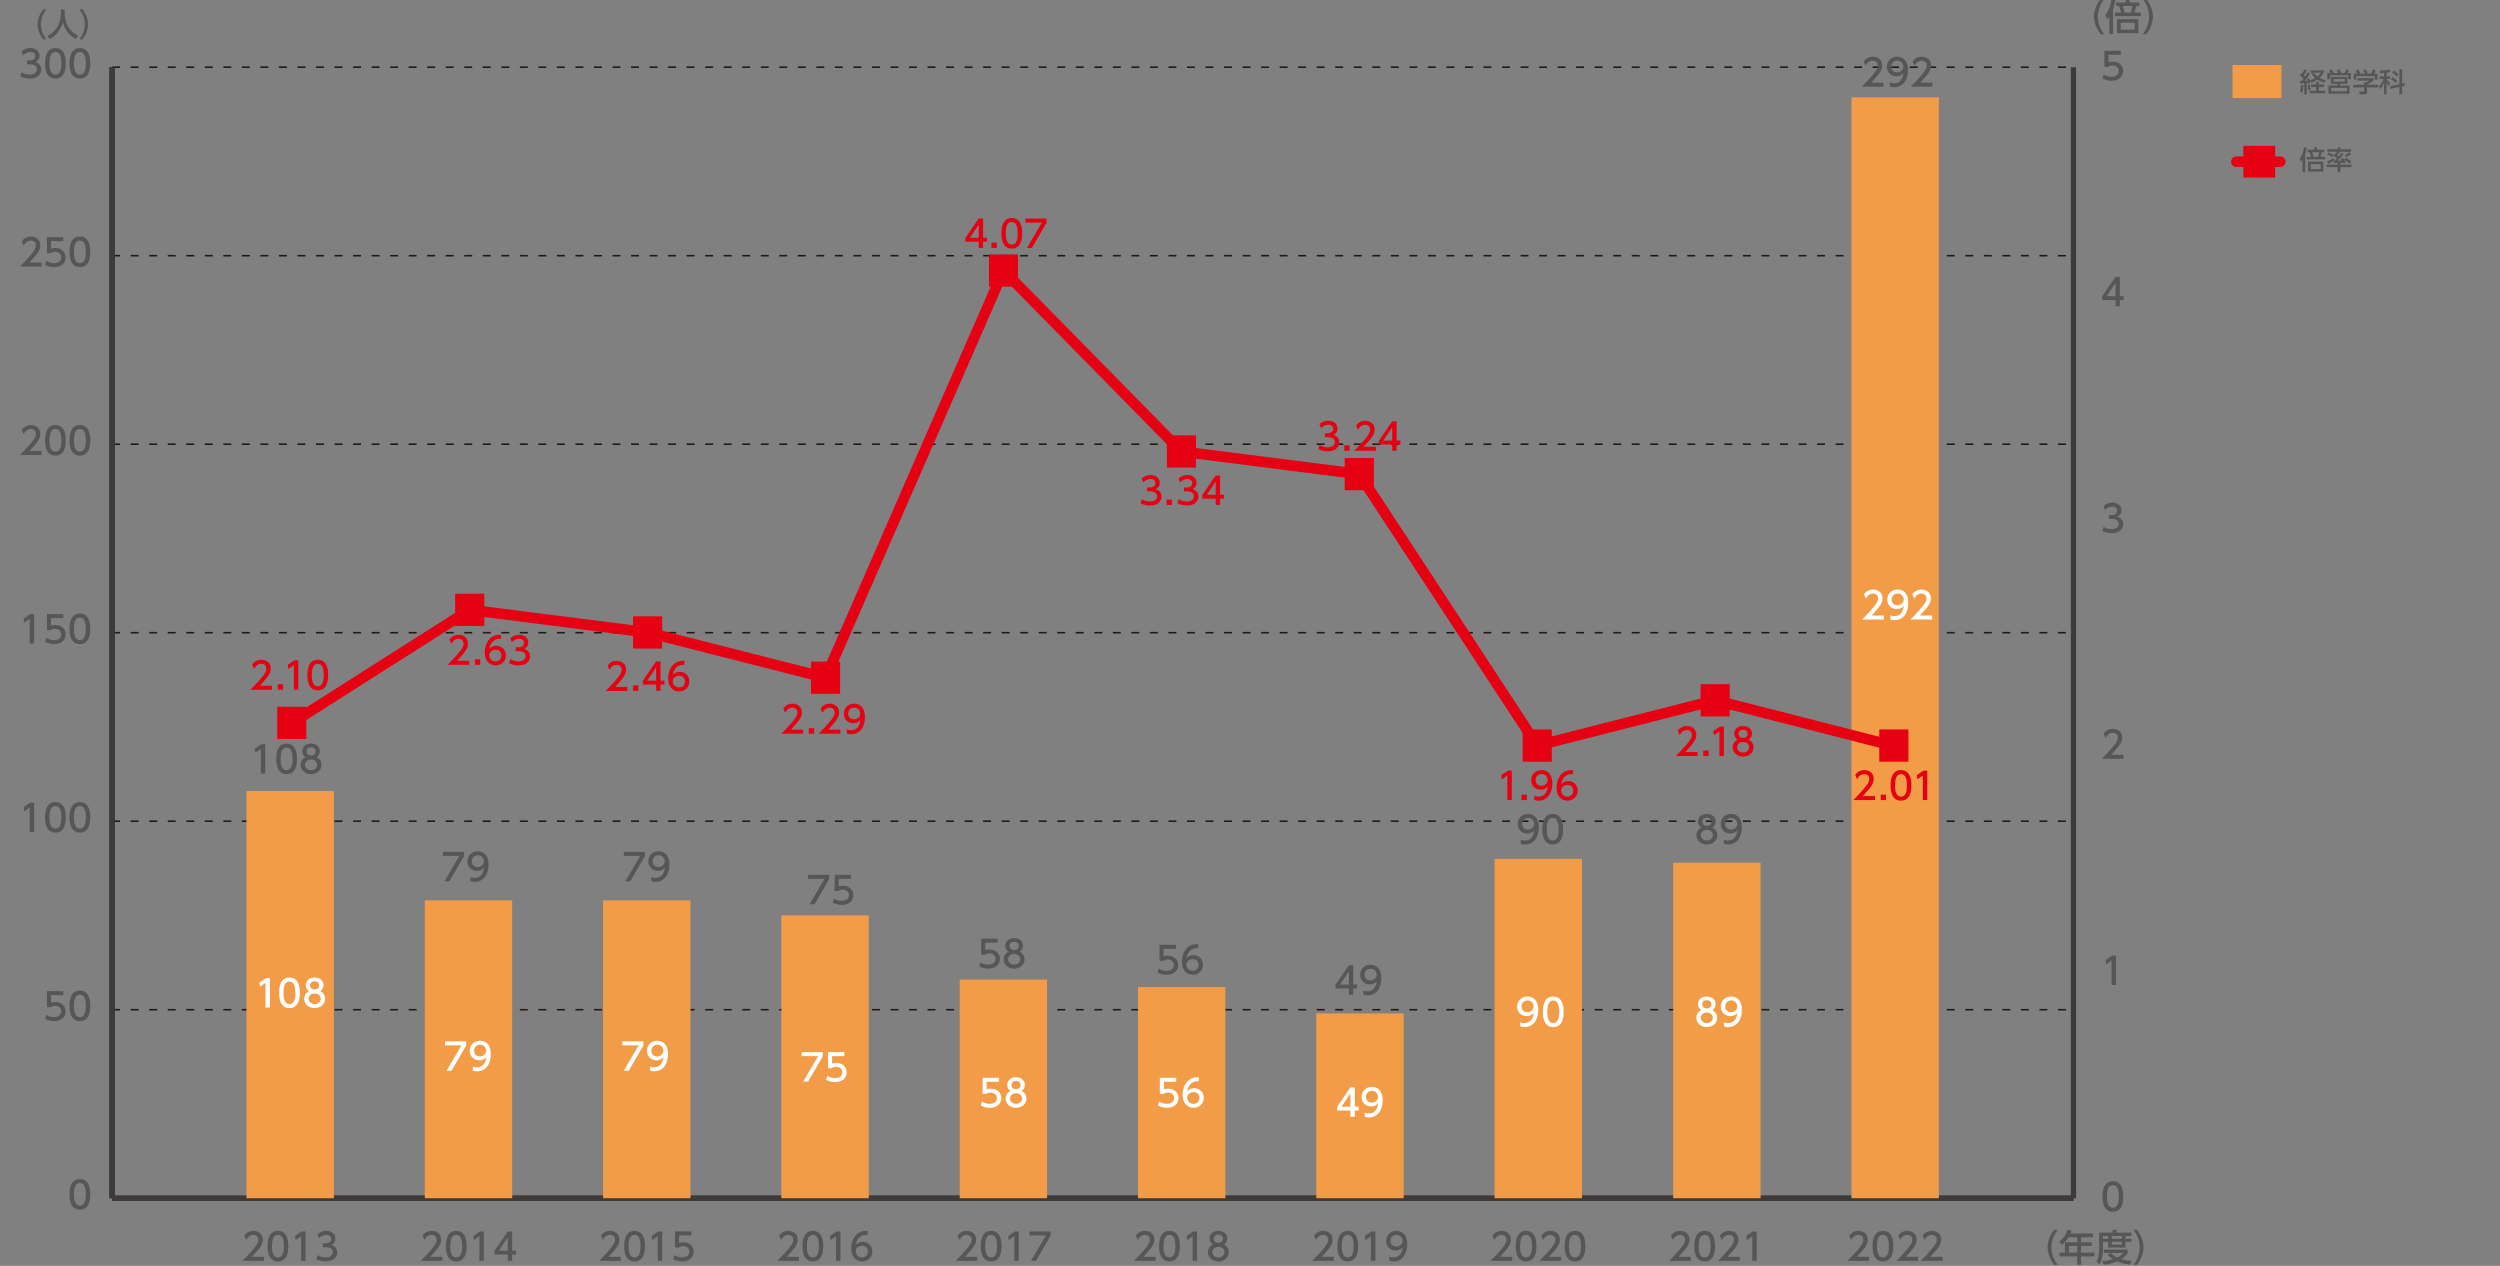 <?xml version="1.0" encoding="utf-8"?>
<!-- Generator: Adobe Illustrator 27.7.0, SVG Export Plug-In . SVG Version: 6.00 Build 0)  -->
<svg version="1.1" id="レイヤー_1" xmlns="http://www.w3.org/2000/svg" xmlns:xlink="http://www.w3.org/1999/xlink" x="0px"
	 y="0px" width="849.23px" height="430px" viewBox="0 0 849.23 430" style="enable-background:new 0 0 849.23 430;"
	 xml:space="preserve">
<rect x="0" y="0" width="849.23" height="430" fill="#808080" stroke="none"/>
<style type="text/css">
	.st0{fill:none;stroke:#3E3A39;stroke-width:1.798;stroke-miterlimit:10;}
	.st1{fill:#555657;}
	.st2{fill:none;stroke:#231815;stroke-width:0.54;stroke-miterlimit:10;stroke-dasharray:2.698,3.597;}
	.st3{fill:#F39C47;}
	.st4{fill:none;stroke:#E50012;stroke-width:3.597;stroke-linecap:round;stroke-miterlimit:10;}
	.st5{fill:#E50012;}
	.st6{fill:#FFFFFF;}
</style>
<g>
	<line class="st0" x1="38.1" y1="407.02" x2="704.34" y2="407.02"/>
	<g>
		<g>
			<line class="st0" x1="38.1" y1="407.02" x2="38.1" y2="22.82"/>
			<line class="st0" x1="704.34" y1="407.02" x2="704.34" y2="22.82"/>
		</g>
	</g>
</g>
<g>
	<g>
		<path class="st1" d="M23.61,405.7c0-0.97,0-5.19,3.53-5.19c3.53,0,3.53,4.23,3.53,5.19c0,0.97,0,5.2-3.53,5.2
			C23.61,410.9,23.61,406.67,23.61,405.7z M29.17,405.7c0-1.93-0.37-3.83-2.03-3.83c-1.66,0-2.03,1.91-2.03,3.83
			c0,2.03,0.42,3.84,2.03,3.84C28.8,409.54,29.17,407.6,29.17,405.7z"/>
	</g>
	<g>
		<path class="st1" d="M10.27,272.65h1.32v9.99h-1.51v-8.35l-1.86,1.28l-0.2-1.4L10.27,272.65z"/>
		<path class="st1" d="M15.3,277.64c0-0.97,0-5.19,3.53-5.19c3.53,0,3.53,4.23,3.53,5.19c0,0.97,0,5.2-3.53,5.2
			C15.3,282.84,15.3,278.61,15.3,277.64z M20.86,277.64c0-1.93-0.37-3.83-2.03-3.83c-1.66,0-2.03,1.91-2.03,3.83
			c0,2.03,0.42,3.84,2.03,3.84C20.49,281.48,20.86,279.54,20.86,277.64z"/>
		<path class="st1" d="M23.61,277.64c0-0.97,0-5.19,3.53-5.19c3.53,0,3.53,4.23,3.53,5.19c0,0.97,0,5.2-3.53,5.2
			C23.61,282.84,23.61,278.61,23.61,277.64z M29.17,277.64c0-1.93-0.37-3.83-2.03-3.83c-1.66,0-2.03,1.91-2.03,3.83
			c0,2.03,0.42,3.84,2.03,3.84C28.8,281.48,29.17,279.54,29.17,277.64z"/>
	</g>
	<g>
		<path class="st1" d="M10.27,208.61h1.32v9.99h-1.51v-8.35l-1.86,1.28l-0.2-1.4L10.27,208.61z"/>
		<path class="st1" d="M21.51,209.98h-4.17v2.56c0.31-0.11,0.72-0.25,1.44-0.25c2.14,0,3.53,1.42,3.53,3.21
			c0,1.57-1.13,3.31-3.94,3.31c-1.11,0-2.08-0.25-3.06-0.78l0.42-1.37c0.81,0.54,1.66,0.79,2.63,0.79c1.93,0,2.46-1.13,2.46-1.96
			c0-1.17-0.96-1.88-2.13-1.88c-0.52,0-1.05,0.14-1.44,0.48h-1.3v-5.47h5.57V209.98z"/>
		<path class="st1" d="M23.61,213.6c0-0.97,0-5.19,3.53-5.19c3.53,0,3.53,4.23,3.53,5.19c0,0.97,0,5.2-3.53,5.2
			C23.61,218.81,23.61,214.57,23.61,213.6z M29.17,213.6c0-1.93-0.37-3.83-2.03-3.83c-1.66,0-2.03,1.91-2.03,3.83
			c0,2.03,0.42,3.84,2.03,3.84C28.8,217.44,29.17,215.5,29.17,213.6z"/>
	</g>
	<g>
		<path class="st1" d="M14.12,153.21v1.36H6.77c1.1-1.1,2.26-2.28,3.54-3.79c1.52-1.79,1.89-2.53,1.89-3.38
			c0-0.98-0.68-1.66-1.7-1.66c-1.49,0-2.23,1.32-2.47,1.73l-0.63-1.5c0.78-1.03,1.84-1.59,3.14-1.59c1.42,0,3.16,0.82,3.16,2.98
			c0,1.42-0.59,2.52-3.7,5.85H14.12z"/>
		<path class="st1" d="M15.3,149.57c0-0.97,0-5.19,3.53-5.19c3.53,0,3.53,4.23,3.53,5.19c0,0.97,0,5.2-3.53,5.2
			C15.3,154.77,15.3,150.54,15.3,149.57z M20.86,149.57c0-1.93-0.37-3.83-2.03-3.83c-1.66,0-2.03,1.91-2.03,3.83
			c0,2.03,0.42,3.84,2.03,3.84C20.49,153.41,20.86,151.47,20.86,149.57z"/>
		<path class="st1" d="M23.61,149.57c0-0.97,0-5.19,3.53-5.19c3.53,0,3.53,4.23,3.53,5.19c0,0.97,0,5.2-3.53,5.2
			C23.61,154.77,23.61,150.54,23.61,149.57z M29.17,149.57c0-1.93-0.37-3.83-2.03-3.83c-1.66,0-2.03,1.91-2.03,3.83
			c0,2.03,0.42,3.84,2.03,3.84C28.8,153.41,29.17,151.47,29.17,149.57z"/>
	</g>
	<g>
		<path class="st1" d="M14.12,89.18v1.36H6.77c1.1-1.1,2.26-2.28,3.54-3.79c1.52-1.79,1.89-2.53,1.89-3.38
			c0-0.98-0.68-1.66-1.7-1.66c-1.49,0-2.23,1.32-2.47,1.73l-0.63-1.5c0.78-1.03,1.84-1.59,3.14-1.59c1.42,0,3.16,0.82,3.16,2.98
			c0,1.42-0.59,2.52-3.7,5.85H14.12z"/>
		<path class="st1" d="M21.51,81.91h-4.17v2.56c0.31-0.11,0.72-0.25,1.44-0.25c2.14,0,3.53,1.42,3.53,3.21
			c0,1.57-1.13,3.31-3.94,3.31c-1.11,0-2.08-0.25-3.06-0.78l0.42-1.37c0.81,0.54,1.66,0.79,2.63,0.79c1.93,0,2.46-1.13,2.46-1.96
			c0-1.17-0.96-1.88-2.13-1.88c-0.52,0-1.05,0.14-1.44,0.48h-1.3v-5.47h5.57V81.91z"/>
		<path class="st1" d="M23.61,85.54c0-0.97,0-5.19,3.53-5.19c3.53,0,3.53,4.23,3.53,5.19c0,0.97,0,5.2-3.53,5.2
			C23.61,90.74,23.61,86.51,23.61,85.54z M29.17,85.54c0-1.93-0.37-3.83-2.03-3.83c-1.66,0-2.03,1.91-2.03,3.83
			c0,2.03,0.42,3.84,2.03,3.84C28.8,89.38,29.17,87.44,29.17,85.54z"/>
	</g>
	<g>
		<path class="st1" d="M7.36,24.55c0.81,0.54,1.78,0.79,2.75,0.79c1.79,0,2.43-0.98,2.43-1.84c0-0.88-0.73-1.64-2.38-1.64H9.16
			v-1.31h0.96c1.36,0,1.85-0.82,1.85-1.49c0-0.96-0.84-1.4-1.66-1.4c-0.94,0-1.83,0.45-2.46,1.16l-0.54-1.35
			c0.96-0.84,2.05-1.17,3.01-1.17c1.65,0,3.11,0.97,3.11,2.66c0,1.41-0.99,1.93-1.36,2.12c0.52,0.2,1.96,0.76,1.96,2.56
			c0,1.35-1.01,3.06-3.93,3.06c-1.31,0-2.28-0.31-3.17-0.79L7.36,24.55z"/>
		<path class="st1" d="M15.3,21.5c0-0.97,0-5.19,3.53-5.19c3.53,0,3.53,4.23,3.53,5.19c0,0.97,0,5.2-3.53,5.2
			C15.3,26.71,15.3,22.47,15.3,21.5z M20.86,21.5c0-1.93-0.37-3.83-2.03-3.83c-1.66,0-2.03,1.91-2.03,3.83
			c0,2.03,0.42,3.84,2.03,3.84C20.49,25.35,20.86,23.41,20.86,21.5z"/>
		<path class="st1" d="M23.61,21.5c0-0.97,0-5.19,3.53-5.19c3.53,0,3.53,4.23,3.53,5.19c0,0.97,0,5.2-3.53,5.2
			C23.61,26.71,23.61,22.47,23.61,21.5z M29.17,21.5c0-1.93-0.37-3.83-2.03-3.83c-1.66,0-2.03,1.91-2.03,3.83
			c0,2.03,0.42,3.84,2.03,3.84C28.8,25.35,29.17,23.41,29.17,21.5z"/>
	</g>
	<line class="st0" x1="38.1" y1="407.02" x2="38.1" y2="22.82"/>
	<g>
		<g>
			<line class="st0" x1="38.1" y1="407.02" x2="704.34" y2="407.02"/>
			<line class="st2" x1="38.1" y1="278.95" x2="704.34" y2="278.95"/>
			<g>
				<path class="st1" d="M21.51,338.04h-4.17v2.56c0.31-0.11,0.72-0.25,1.44-0.25c2.14,0,3.53,1.42,3.53,3.21
					c0,1.57-1.13,3.31-3.94,3.31c-1.11,0-2.08-0.25-3.06-0.78l0.42-1.37c0.81,0.54,1.66,0.79,2.63,0.79c1.93,0,2.46-1.13,2.46-1.96
					c0-1.17-0.96-1.88-2.13-1.88c-0.52,0-1.05,0.14-1.44,0.48h-1.3v-5.47h5.57V338.04z"/>
				<path class="st1" d="M23.61,341.67c0-0.97,0-5.19,3.53-5.19c3.53,0,3.53,4.23,3.53,5.19c0,0.97,0,5.2-3.53,5.2
					C23.61,346.87,23.61,342.64,23.61,341.67z M29.17,341.67c0-1.93-0.37-3.83-2.03-3.83c-1.66,0-2.03,1.91-2.03,3.83
					c0,2.03,0.42,3.84,2.03,3.84C28.8,345.51,29.17,343.57,29.17,341.67z"/>
			</g>
			<line class="st2" x1="38.1" y1="342.99" x2="704.34" y2="342.99"/>
			<line class="st2" x1="38.1" y1="214.92" x2="704.34" y2="214.92"/>
			<line class="st2" x1="38.1" y1="150.89" x2="704.34" y2="150.89"/>
			<line class="st2" x1="38.1" y1="86.86" x2="704.34" y2="86.86"/>
			<line class="st2" x1="38.1" y1="22.82" x2="704.34" y2="22.82"/>
		</g>
	</g>
</g>
<g>
	<g>
		<g>
			<rect x="83.73" y="268.71" class="st3" width="29.68" height="138.31"/>
			<rect x="144.3" y="305.85" class="st3" width="29.68" height="101.17"/>
			<rect x="204.87" y="305.85" class="st3" width="29.68" height="101.17"/>
			<rect x="265.43" y="310.97" class="st3" width="29.68" height="96.05"/>
			<rect x="326" y="332.74" class="st3" width="29.68" height="74.28"/>
			<rect x="386.57" y="335.3" class="st3" width="29.68" height="71.72"/>
			<rect x="447.13" y="344.27" class="st3" width="29.68" height="62.75"/>
		</g>
	</g>
</g>
<g>
	<g>
		<g>
			<line class="st0" x1="38.1" y1="407.02" x2="38.1" y2="22.82"/>
		</g>
	</g>
</g>
<g>
	<g>
		<g>
			<path class="st1" d="M713.57,11.61c-2.13-2.67-2.26-5.18-2.26-5.97c0-0.79,0.13-3.3,2.26-5.97h1.2
				c-1.35,1.71-2.15,3.79-2.15,5.97c0,2.18,0.82,4.26,2.15,5.97H713.57z"/>
			<path class="st1" d="M717.78,11.56h-1.26V5.64c-0.31,0.48-0.48,0.66-0.73,0.93l-0.62-1.56c0.73-0.84,1.6-2.08,2.07-5.25
				l1.32,0.14c-0.19,1.08-0.43,2.15-0.78,3.17V11.56z M727.21,4.28v1.2h-8.8v-1.2h2.09c-0.11-0.59-0.38-1.51-0.64-2.24h-1.02V0.85
				h3.26v-1.1h1.31v1.1h3.31v1.18h-1.1c-0.15,0.91-0.38,1.76-0.53,2.24H727.21z M726.39,11.26h-7.27V6.51h7.27V11.26z M725.14,7.69
				h-4.75v2.39h4.75V7.69z M723.83,4.28c0.27-0.71,0.5-1.86,0.55-2.24h-3.28c0.2,0.57,0.53,1.81,0.63,2.24H723.83z"/>
			<path class="st1" d="M727.86,11.61c1.35-1.7,2.16-3.79,2.16-5.97c0-2.18-0.81-4.27-2.16-5.97h1.2c2.04,2.54,2.26,5,2.26,5.97
				c0,0.97-0.21,3.43-2.26,5.97H727.86z"/>
		</g>
	</g>
</g>
<g>
	<path class="st1" d="M453.11,426.94v1.36h-7.36c1.1-1.1,2.26-2.28,3.54-3.79c1.52-1.79,1.89-2.53,1.89-3.38
		c0-0.98-0.68-1.66-1.7-1.66c-1.49,0-2.23,1.32-2.47,1.72l-0.63-1.5c0.78-1.03,1.84-1.59,3.14-1.59c1.42,0,3.16,0.82,3.16,2.99
		c0,1.42-0.59,2.52-3.7,5.84H453.11z"/>
	<path class="st1" d="M454.29,423.3c0-0.97,0-5.19,3.53-5.19c3.53,0,3.53,4.23,3.53,5.19c0,0.97,0,5.2-3.53,5.2
		C454.29,428.5,454.29,424.27,454.29,423.3z M459.85,423.3c0-1.93-0.37-3.83-2.03-3.83c-1.66,0-2.03,1.91-2.03,3.83
		c0,2.03,0.42,3.84,2.03,3.84C459.48,427.14,459.85,425.2,459.85,423.3z"/>
	<path class="st1" d="M465.88,418.31h1.32v9.99h-1.51v-8.35l-1.86,1.29l-0.2-1.4L465.88,418.31z"/>
	<path class="st1" d="M471.89,426.87c0.45,0.19,0.91,0.28,1.4,0.28c2.05,0,2.95-1.51,3.2-3.44c-0.35,0.37-1.03,1.07-2.39,1.07
		c-1.73,0-3.25-1.25-3.25-3.24c0-1.94,1.47-3.43,3.49-3.43c1.1,0,3.68,0.48,3.68,4.56c0,3.43-1.74,5.83-4.67,5.83
		c-0.81,0-1.23-0.16-1.45-0.25V426.87z M474.31,423.45c1.11,0,2.13-0.78,2.13-1.97c0-1.07-0.81-2.01-2.08-2.01
		c-1.4,0-2.02,1.13-2.02,2.01C472.35,422.85,473.34,423.45,474.31,423.45z"/>
</g>
<g>
	<path class="st1" d="M634.91,426.94v1.36h-7.36c1.1-1.1,2.26-2.28,3.54-3.79c1.52-1.79,1.89-2.53,1.89-3.38
		c0-0.98-0.68-1.66-1.7-1.66c-1.49,0-2.23,1.32-2.47,1.72l-0.63-1.5c0.78-1.03,1.84-1.59,3.14-1.59c1.42,0,3.16,0.82,3.16,2.99
		c0,1.42-0.59,2.52-3.7,5.84H634.91z"/>
	<path class="st1" d="M636.09,423.3c0-0.97,0-5.19,3.53-5.19c3.53,0,3.53,4.23,3.53,5.19c0,0.97,0,5.2-3.53,5.2
		C636.09,428.5,636.09,424.27,636.09,423.3z M641.65,423.3c0-1.93-0.37-3.83-2.03-3.83c-1.66,0-2.03,1.91-2.03,3.83
		c0,2.03,0.42,3.84,2.03,3.84C641.28,427.14,641.65,425.2,641.65,423.3z"/>
	<path class="st1" d="M651.53,426.94v1.36h-7.36c1.1-1.1,2.26-2.28,3.54-3.79c1.52-1.79,1.89-2.53,1.89-3.38
		c0-0.98-0.68-1.66-1.7-1.66c-1.49,0-2.23,1.32-2.47,1.72l-0.63-1.5c0.78-1.03,1.84-1.59,3.14-1.59c1.42,0,3.16,0.82,3.16,2.99
		c0,1.42-0.59,2.52-3.7,5.84H651.53z"/>
	<path class="st1" d="M659.84,426.94v1.36h-7.36c1.1-1.1,2.26-2.28,3.54-3.79c1.52-1.79,1.89-2.53,1.89-3.38
		c0-0.98-0.68-1.66-1.7-1.66c-1.49,0-2.23,1.32-2.47,1.72l-0.63-1.5c0.78-1.03,1.84-1.59,3.14-1.59c1.42,0,3.16,0.82,3.16,2.99
		c0,1.42-0.59,2.52-3.7,5.84H659.84z"/>
</g>
<g>
	<path class="st1" d="M392.55,426.94v1.36h-7.36c1.1-1.1,2.26-2.28,3.54-3.79c1.52-1.79,1.89-2.53,1.89-3.38
		c0-0.98-0.68-1.66-1.7-1.66c-1.49,0-2.23,1.32-2.47,1.72l-0.63-1.5c0.78-1.03,1.84-1.59,3.14-1.59c1.42,0,3.16,0.82,3.16,2.99
		c0,1.42-0.59,2.52-3.7,5.84H392.55z"/>
	<path class="st1" d="M393.73,423.3c0-0.97,0-5.19,3.53-5.19c3.53,0,3.53,4.23,3.53,5.19c0,0.97,0,5.2-3.53,5.2
		C393.73,428.5,393.73,424.27,393.73,423.3z M399.28,423.3c0-1.93-0.37-3.83-2.03-3.83c-1.66,0-2.03,1.91-2.03,3.83
		c0,2.03,0.42,3.84,2.03,3.84C398.92,427.14,399.28,425.2,399.28,423.3z"/>
	<path class="st1" d="M405.31,418.31h1.32v9.99h-1.51v-8.35l-1.86,1.29l-0.2-1.4L405.31,418.31z"/>
	<path class="st1" d="M417.42,425.37c0,1.84-1.61,3.14-3.55,3.14c-1.94,0-3.55-1.3-3.55-3.14c0-1.37,0.86-2.24,1.65-2.63
		c-0.74-0.45-1.1-1.26-1.1-2.03c0-1.49,1.17-2.59,3-2.59c1.81,0,3,1.11,3,2.59c0,0.77-0.35,1.58-1.1,2.03
		C416.57,423.12,417.42,423.99,417.42,425.37z M415.93,425.34c0-0.73-0.5-1.79-2.05-1.79c-1.54,0-2.05,1.05-2.05,1.79
		c0,0.99,0.86,1.8,2.05,1.8C415.07,427.14,415.93,426.34,415.93,425.34z M415.42,420.77c0-0.93-0.74-1.4-1.55-1.4
		c-0.81,0-1.55,0.48-1.55,1.39c0,0.6,0.35,1.4,1.55,1.4C415.06,422.15,415.42,421.36,415.42,420.77z"/>
</g>
<g>
	<path class="st1" d="M331.98,426.94v1.36h-7.36c1.1-1.1,2.26-2.28,3.54-3.79c1.52-1.79,1.89-2.53,1.89-3.38
		c0-0.98-0.68-1.66-1.7-1.66c-1.49,0-2.23,1.32-2.47,1.72l-0.63-1.5c0.78-1.03,1.84-1.59,3.14-1.59c1.42,0,3.16,0.82,3.16,2.99
		c0,1.42-0.59,2.52-3.7,5.84H331.98z"/>
	<path class="st1" d="M333.16,423.3c0-0.97,0-5.19,3.53-5.19c3.53,0,3.53,4.23,3.53,5.19c0,0.97,0,5.2-3.53,5.2
		C333.16,428.5,333.16,424.27,333.16,423.3z M338.71,423.3c0-1.93-0.37-3.83-2.03-3.83c-1.66,0-2.03,1.91-2.03,3.83
		c0,2.03,0.42,3.84,2.03,3.84C338.35,427.14,338.71,425.2,338.71,423.3z"/>
	<path class="st1" d="M344.74,418.31h1.32v9.99h-1.51v-8.35l-1.86,1.29l-0.2-1.4L344.74,418.31z"/>
	<path class="st1" d="M356.89,418.31v1.41l-4.99,8.58h-1.67l5.06-8.63h-5.58v-1.36H356.89z"/>
</g>
<g>
	<path class="st1" d="M271.41,426.94v1.36h-7.36c1.1-1.1,2.26-2.28,3.54-3.79c1.52-1.79,1.89-2.53,1.89-3.38
		c0-0.98-0.68-1.66-1.7-1.66c-1.49,0-2.23,1.32-2.47,1.72l-0.63-1.5c0.78-1.03,1.84-1.59,3.14-1.59c1.42,0,3.16,0.82,3.16,2.99
		c0,1.42-0.59,2.52-3.7,5.84H271.41z"/>
	<path class="st1" d="M272.59,423.3c0-0.97,0-5.19,3.53-5.19c3.53,0,3.53,4.23,3.53,5.19c0,0.97,0,5.2-3.53,5.2
		C272.59,428.5,272.59,424.27,272.59,423.3z M278.15,423.3c0-1.93-0.37-3.83-2.03-3.83c-1.66,0-2.03,1.91-2.03,3.83
		c0,2.03,0.42,3.84,2.03,3.84C277.78,427.14,278.15,425.2,278.15,423.3z"/>
	<path class="st1" d="M284.18,418.31h1.32v9.99h-1.51v-8.35l-1.86,1.29l-0.2-1.4L284.18,418.31z"/>
	<path class="st1" d="M294.68,419.5c-0.29-0.01-0.31-0.02-0.44-0.02c-2.12,0-3.16,1.47-3.56,3.42c0.5-0.55,1.26-1.07,2.39-1.07
		c1.68,0,3.26,1.23,3.26,3.26c0,1.99-1.55,3.41-3.46,3.41c-1.6,0-3.72-1.02-3.72-4.51c0-2.76,1.54-5.88,5.03-5.88
		c0.18,0,0.29,0,0.5,0.02V419.5z M292.86,423.16c-0.97,0-2.17,0.62-2.17,1.88c0,1.05,0.82,2.1,2.13,2.1c1.3,0,2-0.96,2-1.99
		C294.83,423.39,293.41,423.16,292.86,423.16z"/>
</g>
<g>
	<path class="st1" d="M210.85,426.94v1.36h-7.36c1.1-1.1,2.26-2.28,3.54-3.79c1.52-1.79,1.89-2.53,1.89-3.38
		c0-0.98-0.68-1.66-1.7-1.66c-1.49,0-2.23,1.32-2.47,1.72l-0.63-1.5c0.78-1.03,1.84-1.59,3.14-1.59c1.42,0,3.16,0.82,3.16,2.99
		c0,1.42-0.59,2.52-3.7,5.84H210.85z"/>
	<path class="st1" d="M212.03,423.3c0-0.97,0-5.19,3.53-5.19c3.53,0,3.53,4.23,3.53,5.19c0,0.97,0,5.2-3.53,5.2
		C212.03,428.5,212.03,424.27,212.03,423.3z M217.58,423.3c0-1.93-0.37-3.83-2.03-3.83c-1.66,0-2.03,1.91-2.03,3.83
		c0,2.03,0.42,3.84,2.03,3.84C217.22,427.14,217.58,425.2,217.58,423.3z"/>
	<path class="st1" d="M223.61,418.31h1.32v9.99h-1.51v-8.35l-1.86,1.29l-0.2-1.4L223.61,418.31z"/>
	<path class="st1" d="M234.85,419.67h-4.17v2.56c0.31-0.11,0.72-0.25,1.44-0.25c2.14,0,3.53,1.42,3.53,3.21
		c0,1.57-1.13,3.31-3.94,3.31c-1.11,0-2.08-0.25-3.06-0.78l0.42-1.37c0.81,0.54,1.66,0.79,2.63,0.79c1.93,0,2.46-1.13,2.46-1.97
		c0-1.17-0.96-1.88-2.13-1.88c-0.52,0-1.05,0.14-1.44,0.48h-1.3v-5.47h5.57V419.67z"/>
</g>
<g>
	<path class="st1" d="M150.28,426.94v1.36h-7.36c1.1-1.1,2.26-2.28,3.54-3.79c1.52-1.79,1.89-2.53,1.89-3.38
		c0-0.98-0.68-1.66-1.7-1.66c-1.49,0-2.23,1.32-2.47,1.72l-0.63-1.5c0.78-1.03,1.84-1.59,3.14-1.59c1.42,0,3.16,0.82,3.16,2.99
		c0,1.42-0.59,2.52-3.7,5.84H150.28z"/>
	<path class="st1" d="M151.46,423.3c0-0.97,0-5.19,3.53-5.19c3.53,0,3.53,4.23,3.53,5.19c0,0.97,0,5.2-3.53,5.2
		C151.46,428.5,151.46,424.27,151.46,423.3z M157.01,423.3c0-1.93-0.37-3.83-2.03-3.83c-1.66,0-2.03,1.91-2.03,3.83
		c0,2.03,0.42,3.84,2.03,3.84C156.65,427.14,157.01,425.2,157.01,423.3z"/>
	<path class="st1" d="M163.04,418.31h1.32v9.99h-1.51v-8.35l-1.86,1.29l-0.2-1.4L163.04,418.31z"/>
	<path class="st1" d="M172.49,428.3v-2.14h-4.53v-1.27l4.5-6.57h1.52v6.52h1.31v1.32h-1.31v2.14H172.49z M169.46,424.84h3.02v-4.48
		L169.46,424.84z"/>
</g>
<g>
	<path class="st1" d="M89.71,426.94v1.36h-7.36c1.1-1.1,2.26-2.28,3.54-3.79c1.52-1.79,1.89-2.53,1.89-3.38
		c0-0.98-0.68-1.66-1.7-1.66c-1.49,0-2.23,1.32-2.47,1.72l-0.63-1.5c0.78-1.03,1.84-1.59,3.14-1.59c1.42,0,3.16,0.82,3.16,2.99
		c0,1.42-0.59,2.52-3.7,5.84H89.71z"/>
	<path class="st1" d="M90.89,423.3c0-0.97,0-5.19,3.53-5.19c3.53,0,3.53,4.23,3.53,5.19c0,0.97,0,5.2-3.53,5.2
		C90.89,428.5,90.89,424.27,90.89,423.3z M96.45,423.3c0-1.93-0.37-3.83-2.03-3.83c-1.66,0-2.03,1.91-2.03,3.83
		c0,2.03,0.42,3.84,2.03,3.84C96.08,427.14,96.45,425.2,96.45,423.3z"/>
	<path class="st1" d="M102.48,418.31h1.32v9.99h-1.51v-8.35l-1.86,1.29l-0.2-1.4L102.48,418.31z"/>
	<path class="st1" d="M107.88,426.35c0.81,0.54,1.78,0.79,2.75,0.79c1.79,0,2.43-0.98,2.43-1.84c0-0.88-0.73-1.64-2.38-1.64h-0.99
		v-1.31h0.96c1.36,0,1.85-0.82,1.85-1.49c0-0.96-0.84-1.4-1.66-1.4c-0.94,0-1.83,0.45-2.46,1.16l-0.54-1.35
		c0.96-0.84,2.05-1.17,3.01-1.17c1.65,0,3.11,0.97,3.11,2.66c0,1.41-0.99,1.93-1.36,2.12c0.52,0.2,1.96,0.76,1.96,2.56
		c0,1.35-1.01,3.06-3.93,3.06c-1.31,0-2.28-0.32-3.17-0.79L107.88,426.35z"/>
</g>
<g>
	<g>
		<path class="st1" d="M697.81,429.67c-2.13-2.67-2.26-5.18-2.26-5.97c0-0.79,0.13-3.3,2.26-5.97h1.2
			c-1.35,1.71-2.15,3.79-2.15,5.97c0,2.18,0.82,4.26,2.15,5.97H697.81z"/>
		<path class="st1" d="M710.98,419.01v1.27h-4.06V422h3.65v1.23h-3.65v2.28h4.55v1.27h-4.55v2.83h-1.32v-2.83h-5.96v-1.27h1.79V422
			h4.17v-1.71h-2.92c-0.89,1.4-1.64,2.04-2.29,2.58l-0.89-1.12c1.36-1.03,2.31-2.33,2.8-4.03l1.44,0.35
			c-0.16,0.49-0.24,0.66-0.37,0.94H710.98z M705.6,423.23h-2.82v2.28h2.82V423.23z"/>
		<path class="st1" d="M713.09,418.71h4.53v-0.93h1.32v0.93h5.04v1.16h-1.97v0.93h2.04v1.03h-2.04v1.94h-5.91v-1.94h-1.74v2.29
			c0,1.93-0.27,3.94-1.2,5.39l-1.03-0.98c0.76-1.11,0.94-2.78,0.94-4.43V418.71z M716.98,425.63c0.37,0.37,1.01,1.02,2.22,1.57
			c1.34-0.64,1.76-1.21,2.04-1.59h-6.58v-1.13h8.09v1.13c-0.19,0.33-0.68,1.18-2.14,2.11c1.08,0.32,2.11,0.49,3.5,0.62l-0.58,1.25
			c-0.61-0.06-2.37-0.27-4.33-1.12c-1.91,0.83-3.58,1.05-4.61,1.15l-0.52-1.17c0.69-0.08,1.94-0.19,3.68-0.7
			c-1.16-0.71-1.6-1.21-1.8-1.45L716.98,425.63z M714.38,419.87v0.93h1.74v-0.93H714.38z M717.35,419.87v0.93h3.46v-0.93H717.35z
			 M717.35,421.84v0.93h3.46v-0.93H717.35z"/>
		<path class="st1" d="M724.68,429.67c1.35-1.7,2.16-3.79,2.16-5.97c0-2.18-0.81-4.27-2.16-5.97h1.2c2.04,2.54,2.26,5,2.26,5.97
			c0,0.97-0.21,3.43-2.26,5.97H724.68z"/>
	</g>
</g>
<g>
	<g>
		<path class="st1" d="M14.7,13.37c-1.82-2.29-1.93-4.43-1.93-5.11s0.11-2.83,1.93-5.11h1.03c-1.15,1.47-1.84,3.25-1.84,5.11
			s0.7,3.65,1.84,5.11H14.7z"/>
		<path class="st1" d="M20.71,3.22h1.26v1.33c0,2.09,0.66,5.61,4.56,7.61l-0.74,1.1c-1.98-0.99-3.71-3.01-4.45-5.74
			c-0.67,2.59-2.29,4.63-4.43,5.74l-0.8-1.08c1.58-0.77,2.89-2,3.66-3.58c0.58-1.2,0.95-2.7,0.95-4.01V3.22z"/>
		<path class="st1" d="M26.96,13.37c1.15-1.46,1.84-3.25,1.84-5.11s-0.69-3.66-1.84-5.11h1.02c1.75,2.18,1.93,4.28,1.93,5.11
			s-0.18,2.93-1.93,5.11H26.96z"/>
	</g>
</g>
<rect x="758.37" y="22.1" class="st3" width="16.61" height="11.22"/>
<g>
	<path class="st1" d="M781.27,27.48c0.23,0,0.27,0,0.7-0.01c0.18-0.22,0.38-0.5,0.52-0.69c-0.65-0.74-1-0.98-1.26-1.15l0.47-0.8
		c0.14,0.11,0.19,0.14,0.29,0.23c0.1-0.14,0.48-0.74,0.81-1.49l0.83,0.3c-0.23,0.44-0.56,1.09-1.02,1.74
		c0.26,0.24,0.35,0.35,0.41,0.42c0.35-0.53,0.53-0.8,0.91-1.47l0.8,0.39c-0.45,0.74-1.41,2.1-1.73,2.5l0.9-0.04
		c-0.09-0.32-0.11-0.37-0.16-0.53l0.68-0.25c0.18,0.47,0.37,1.06,0.47,1.61l-0.76,0.24c-0.02-0.14-0.03-0.21-0.04-0.32
		c-0.11,0.01-0.41,0.04-0.49,0.04v3.84h-0.87v-3.78c-0.46,0.04-1.15,0.08-1.39,0.1L781.27,27.48z M782.47,28.92
		c-0.02,0.32-0.08,1.54-0.35,2.52l-0.85-0.27c0.23-0.79,0.31-1.39,0.38-2.39L782.47,28.92z M784.61,28.69
		c0.16,0.59,0.25,1.12,0.29,1.91l-0.79,0.13c-0.01-0.51-0.1-1.3-0.23-1.85L784.61,28.69z M789.46,28.69v0.88h-1.79v1.27h2.16v0.85
		h-5.27v-0.85h2.19v-1.27h-1.68v-0.88h1.68V27.8h0.92v0.89H789.46z M786.06,24.73c0.2,0.29,0.5,0.72,1.15,1.26
		c0.72-0.6,0.95-0.97,1.15-1.28h-3.47V23.9h4.44v0.81c-0.12,0.28-0.41,0.94-1.37,1.79c0.95,0.55,1.67,0.66,2.03,0.7l-0.32,0.89
		c-1.27-0.33-1.97-0.69-2.48-1c-0.86,0.58-1.58,0.84-2.03,0.99l-0.45-0.84c0.32-0.09,0.87-0.24,1.7-0.73
		c-0.48-0.44-0.8-0.88-1.14-1.43L786.06,24.73z"/>
	<path class="st1" d="M794.27,24.79c-0.05-0.1-0.3-0.55-0.56-0.93l0.86-0.4c0.39,0.61,0.53,0.86,0.74,1.32h1.09
		c0.31-0.5,0.48-0.84,0.66-1.28l0.93,0.33c-0.18,0.4-0.46,0.81-0.56,0.94h1.16v2.14h-0.9v-1.32h-6.22v1.32h-0.93v-2.14h1.18
		c-0.3-0.46-0.48-0.71-0.57-0.84l0.85-0.41c0.19,0.25,0.45,0.6,0.8,1.25H794.27z M797.4,28.46h-2.36l-0.21,0.59h3.31v2.77h-7.17
		v-2.77h2.87c0.1-0.19,0.18-0.38,0.22-0.59h-2.31v-2.32h5.64V28.46z M797.23,29.84h-5.34v1.16h5.34V29.84z M796.5,26.86h-3.83v0.86
		h3.83V26.86z"/>
	<path class="st1" d="M806.35,26.54v0.75c-0.51,0.46-1.58,1.15-2.3,1.44v0.07h3.78v0.88h-3.78v1.61c0,0.65-0.65,0.75-0.74,0.75
		h-1.76l-0.17-0.95h1.45c0.25,0,0.25-0.13,0.25-0.29v-1.12h-3.77V28.8h3.77v-0.7h0.4c0.31-0.1,0.93-0.35,1.33-0.71h-4.01v-0.85
		H806.35z M800.72,25.01c-0.19-0.49-0.41-0.89-0.54-1.11l0.87-0.32c0.24,0.34,0.52,0.87,0.68,1.35l-0.21,0.08h1.8
		c-0.22-0.52-0.4-0.83-0.61-1.16l0.89-0.34c0.19,0.29,0.54,0.95,0.68,1.4l-0.3,0.1h1.46c0.11-0.21,0.24-0.48,0.59-1.48l1.03,0.31
		c-0.21,0.48-0.32,0.71-0.59,1.17h1.14v2.06h-0.91v-1.21h-6.26v1.21h-0.91v-2.06H800.72z"/>
	<path class="st1" d="M809.83,24.78c-0.88,0.05-1.1,0.05-1.4,0.06l-0.17-0.85c0.73,0,2.35-0.12,3.32-0.43l0.4,0.88
		c-0.35,0.11-0.55,0.17-1.27,0.25v1.26h1.16v0.86h-1.16v0.03c0.17,0.31,0.61,0.99,1.26,1.58l-0.56,0.8
		c-0.27-0.35-0.47-0.67-0.7-1.22v4.01h-0.87v-3.92c-0.32,0.81-0.71,1.59-1.31,2.21l-0.39-1.07c0.73-0.65,1.2-1.52,1.58-2.41h-1.39
		v-0.86h1.5V24.78z M815.05,28.59v-5.03h0.94v4.82l0.79-0.17l0.12,0.92l-0.91,0.2v2.68h-0.94v-2.48l-3.02,0.66l-0.11-0.92
		L815.05,28.59z M812.72,26.2c0.73,0.41,1.12,0.71,1.62,1.24l-0.63,0.71c-0.49-0.58-1.22-1.06-1.56-1.27L812.72,26.2z M813.12,23.94
		c0.58,0.34,1.14,0.79,1.64,1.28l-0.63,0.74c-0.2-0.21-0.75-0.81-1.54-1.34L813.12,23.94z"/>
</g>
<g>
	<line class="st4" x1="759.68" y1="54.93" x2="774.59" y2="54.93"/>
</g>
<g>
	<rect x="762.06" y="49.53" class="st5" width="10.79" height="10.79"/>
</g>
<g>
	<g>
		<path class="st1" d="M783.05,58.49h-0.9v-4.23c-0.22,0.34-0.34,0.47-0.52,0.67l-0.44-1.12c0.52-0.6,1.14-1.48,1.48-3.75l0.94,0.1
			c-0.14,0.77-0.31,1.54-0.56,2.27V58.49z M789.8,53.29v0.86h-6.29v-0.86H785c-0.08-0.42-0.27-1.08-0.46-1.6h-0.73v-0.85h2.33v-0.78
			h0.94v0.78h2.37v0.85h-0.78c-0.11,0.65-0.27,1.26-0.38,1.6H789.8z M789.21,58.28h-5.19v-3.39h5.19V58.28z M788.32,55.73h-3.39
			v1.71h3.39V55.73z M787.38,53.29c0.19-0.5,0.36-1.33,0.4-1.6h-2.34c0.14,0.4,0.38,1.3,0.45,1.6H787.38z"/>
		<path class="st1" d="M794.11,55.37c-0.18,0.01-1.09,0.05-1.3,0.06l-0.05-0.8h0.33c0.12-0.1,0.37-0.33,0.79-0.84
			c-0.13-0.12-0.52-0.5-1.26-0.96l-0.41,0.58c-0.66-0.5-1.41-0.83-1.64-0.93l0.44-0.7c0.76,0.32,1.03,0.49,1.69,0.91l0.38-0.52
			l0.2,0.13c0.25-0.31,0.35-0.48,0.48-0.75h-3.19V50.7h3.54v-0.67h0.92v0.67h3.57v0.86h-3.87c-0.35,0.67-0.76,1.13-0.84,1.22
			c0.26,0.21,0.4,0.35,0.48,0.42c0.49-0.6,0.7-0.94,0.93-1.3l0.75,0.41c-0.57,0.84-1.25,1.58-1.95,2.31c0.14,0,0.84-0.02,1.43-0.07
			c-0.13-0.2-0.21-0.29-0.4-0.53l0.66-0.4c0.27,0.31,0.74,0.88,1.09,1.56l-0.71,0.42c-0.07-0.14-0.15-0.28-0.2-0.37
			c-0.14,0.02-0.4,0.05-0.94,0.08v0.6h3.78v0.86h-3.78v1.72h-0.92v-1.72h-3.76v-0.86h3.76V55.37z M792.95,54.49
			c-0.5,0.36-1.64,0.95-2.15,1.19l-0.31-0.86c0.69-0.25,1.7-0.76,2.29-1.13L792.95,54.49z M796.88,53.58
			c0.91,0.53,1.12,0.67,1.87,1.29l-0.57,0.76c-0.45-0.46-0.87-0.79-1.84-1.38L796.88,53.58z M798.6,52.36
			c-0.5,0.44-1.4,0.92-1.59,1.01l-0.48-0.7c0.76-0.38,1.09-0.58,1.52-0.96L798.6,52.36z"/>
	</g>
</g>
<g>
	<g>
		<path class="st1" d="M88.79,252.79h1.32v9.99H88.6v-8.35l-1.86,1.28l-0.2-1.4L88.79,252.79z"/>
		<path class="st1" d="M93.83,257.78c0-0.97,0-5.19,3.53-5.19c3.53,0,3.53,4.23,3.53,5.19c0,0.97,0,5.2-3.53,5.2
			C93.83,262.98,93.83,258.74,93.83,257.78z M99.38,257.78c0-1.93-0.37-3.83-2.03-3.83c-1.66,0-2.03,1.91-2.03,3.83
			c0,2.03,0.42,3.84,2.03,3.84C99.02,261.62,99.38,259.68,99.38,257.78z"/>
		<path class="st1" d="M109.21,259.84c0,1.84-1.61,3.14-3.55,3.14c-1.94,0-3.55-1.3-3.55-3.14c0-1.37,0.86-2.24,1.65-2.63
			c-0.74-0.45-1.1-1.26-1.1-2.03c0-1.49,1.17-2.6,3-2.6c1.81,0,3,1.11,3,2.6c0,0.77-0.35,1.57-1.1,2.03
			C108.36,257.6,109.21,258.47,109.21,259.84z M107.72,259.82c0-0.73-0.5-1.79-2.05-1.79c-1.54,0-2.05,1.05-2.05,1.79
			c0,0.99,0.86,1.8,2.05,1.8C106.86,261.62,107.72,260.81,107.72,259.82z M107.21,255.24c0-0.93-0.74-1.4-1.55-1.4
			c-0.81,0-1.55,0.48-1.55,1.39c0,0.61,0.35,1.4,1.55,1.4C106.85,256.63,107.21,255.84,107.21,255.24z"/>
	</g>
</g>
<g>
	<g>
		<path class="st1" d="M157.64,289.38v1.41l-4.99,8.58h-1.67l5.06-8.63h-5.58v-1.36H157.64z"/>
		<path class="st1" d="M159.82,297.93c0.45,0.19,0.91,0.28,1.4,0.28c2.05,0,2.95-1.51,3.2-3.44c-0.35,0.36-1.03,1.07-2.39,1.07
			c-1.73,0-3.25-1.25-3.25-3.24c0-1.94,1.47-3.43,3.49-3.43c1.1,0,3.68,0.48,3.68,4.56c0,3.43-1.74,5.83-4.67,5.83
			c-0.81,0-1.23-0.16-1.45-0.25V297.93z M162.24,294.52c1.11,0,2.13-0.78,2.13-1.97c0-1.07-0.81-2.02-2.08-2.02
			c-1.4,0-2.02,1.13-2.02,2.02C160.27,293.91,161.27,294.52,162.24,294.52z"/>
	</g>
</g>
<g>
	<g>
		<path class="st1" d="M219.08,289.38v1.41l-4.99,8.58h-1.67l5.06-8.63h-5.58v-1.36H219.08z"/>
		<path class="st1" d="M221.25,297.93c0.45,0.19,0.91,0.28,1.4,0.28c2.05,0,2.95-1.51,3.2-3.44c-0.35,0.36-1.03,1.07-2.39,1.07
			c-1.73,0-3.25-1.25-3.25-3.24c0-1.94,1.47-3.43,3.49-3.43c1.1,0,3.68,0.48,3.68,4.56c0,3.43-1.74,5.83-4.67,5.83
			c-0.81,0-1.23-0.16-1.45-0.25V297.93z M223.67,294.52c1.11,0,2.13-0.78,2.13-1.97c0-1.07-0.81-2.02-2.08-2.02
			c-1.4,0-2.02,1.13-2.02,2.02C221.71,293.91,222.7,294.52,223.67,294.52z"/>
	</g>
</g>
<g>
	<g>
		<path class="st1" d="M281.68,297.19v1.41l-4.99,8.58h-1.67l5.06-8.63h-5.58v-1.36H281.68z"/>
		<path class="st1" d="M289.08,298.55h-4.17v2.56c0.31-0.11,0.72-0.25,1.44-0.25c2.14,0,3.53,1.42,3.53,3.21
			c0,1.57-1.13,3.31-3.94,3.31c-1.11,0-2.08-0.25-3.06-0.78l0.42-1.37c0.81,0.54,1.66,0.79,2.63,0.79c1.93,0,2.46-1.13,2.46-1.96
			c0-1.17-0.96-1.88-2.13-1.88c-0.52,0-1.05,0.14-1.44,0.48h-1.3v-5.47h5.57V298.55z"/>
	</g>
</g>
<g>
	<g>
		<path class="st1" d="M338.87,320.21h-4.17v2.56c0.31-0.11,0.72-0.25,1.44-0.25c2.14,0,3.53,1.42,3.53,3.21
			c0,1.57-1.13,3.31-3.94,3.31c-1.11,0-2.08-0.25-3.06-0.78l0.42-1.37c0.81,0.54,1.66,0.79,2.63,0.79c1.93,0,2.46-1.13,2.46-1.96
			c0-1.17-0.96-1.88-2.13-1.88c-0.52,0-1.05,0.14-1.44,0.48h-1.3v-5.47h5.57V320.21z"/>
		<path class="st1" d="M348.04,325.91c0,1.84-1.61,3.14-3.55,3.14s-3.55-1.3-3.55-3.14c0-1.37,0.86-2.24,1.65-2.63
			c-0.74-0.45-1.1-1.26-1.1-2.03c0-1.49,1.17-2.6,3-2.6c1.81,0,3,1.11,3,2.6c0,0.77-0.35,1.57-1.1,2.03
			C347.19,323.67,348.04,324.53,348.04,325.91z M346.55,325.88c0-0.73-0.5-1.79-2.05-1.79c-1.54,0-2.05,1.05-2.05,1.79
			c0,0.99,0.86,1.8,2.05,1.8C345.69,327.68,346.55,326.88,346.55,325.88z M346.04,321.31c0-0.93-0.74-1.4-1.55-1.4
			c-0.81,0-1.55,0.48-1.55,1.39c0,0.61,0.35,1.4,1.55,1.4C345.68,322.7,346.04,321.9,346.04,321.31z"/>
	</g>
</g>
<g>
	<g>
		<path class="st1" d="M399.43,322.3h-4.17v2.56c0.31-0.11,0.72-0.25,1.44-0.25c2.14,0,3.53,1.42,3.53,3.21
			c0,1.57-1.13,3.31-3.94,3.31c-1.11,0-2.08-0.25-3.06-0.78l0.42-1.37c0.81,0.54,1.66,0.79,2.63,0.79c1.93,0,2.46-1.13,2.46-1.96
			c0-1.17-0.96-1.88-2.13-1.88c-0.52,0-1.05,0.14-1.44,0.48h-1.3v-5.47h5.57V322.3z"/>
		<path class="st1" d="M407,322.12c-0.29-0.01-0.31-0.03-0.44-0.03c-2.12,0-3.16,1.47-3.56,3.43c0.5-0.55,1.26-1.07,2.39-1.07
			c1.68,0,3.26,1.23,3.26,3.26c0,1.99-1.55,3.41-3.46,3.41c-1.6,0-3.72-1.02-3.72-4.51c0-2.76,1.54-5.88,5.03-5.88
			c0.18,0,0.29,0,0.5,0.03V322.12z M405.19,325.79c-0.97,0-2.17,0.62-2.17,1.88c0,1.05,0.82,2.1,2.13,2.1c1.3,0,2-0.96,2-1.99
			C407.15,326.01,405.73,325.79,405.19,325.79z"/>
	</g>
</g>
<g>
	<g>
		<path class="st1" d="M458.2,337.91v-2.14h-4.53v-1.27l4.5-6.58h1.52v6.52H461v1.32h-1.31v2.14H458.2z M455.18,334.45h3.02v-4.48
			L455.18,334.45z"/>
		<path class="st1" d="M463.08,336.48c0.45,0.19,0.91,0.28,1.4,0.28c2.05,0,2.95-1.51,3.2-3.44c-0.35,0.36-1.03,1.07-2.39,1.07
			c-1.73,0-3.25-1.25-3.25-3.24c0-1.94,1.47-3.43,3.49-3.43c1.1,0,3.68,0.48,3.68,4.56c0,3.43-1.74,5.83-4.67,5.83
			c-0.81,0-1.23-0.16-1.45-0.25V336.48z M465.5,333.06c1.11,0,2.13-0.78,2.13-1.97c0-1.07-0.81-2.02-2.08-2.02
			c-1.4,0-2.02,1.13-2.02,2.02C463.53,332.46,464.53,333.06,465.5,333.06z"/>
	</g>
</g>
<g>
	<g>
		<path class="st6" d="M90.38,332.25h1.32v9.99h-1.51v-8.35l-1.86,1.29l-0.2-1.4L90.38,332.25z"/>
		<path class="st6" d="M94.8,337.24c0-0.97,0-5.19,3.53-5.19c3.53,0,3.53,4.23,3.53,5.19c0,0.97,0,5.2-3.53,5.2
			C94.8,342.44,94.8,338.21,94.8,337.24z M100.35,337.24c0-1.93-0.37-3.83-2.03-3.83c-1.66,0-2.03,1.91-2.03,3.83
			c0,2.03,0.42,3.84,2.03,3.84C99.99,341.08,100.35,339.14,100.35,337.24z"/>
		<path class="st6" d="M110.43,339.31c0,1.84-1.61,3.14-3.55,3.14c-1.94,0-3.55-1.3-3.55-3.14c0-1.37,0.86-2.24,1.65-2.63
			c-0.74-0.45-1.1-1.26-1.1-2.03c0-1.49,1.17-2.6,3-2.6c1.81,0,3,1.11,3,2.6c0,0.77-0.35,1.57-1.1,2.03
			C109.58,337.07,110.43,337.93,110.43,339.31z M108.94,339.28c0-0.73-0.5-1.79-2.05-1.79c-1.54,0-2.05,1.05-2.05,1.79
			c0,0.99,0.86,1.8,2.05,1.8C108.08,341.08,108.94,340.28,108.94,339.28z M108.43,334.71c0-0.93-0.74-1.4-1.55-1.4
			c-0.81,0-1.55,0.48-1.55,1.39c0,0.61,0.35,1.4,1.55,1.4C108.07,336.1,108.43,335.3,108.43,334.71z"/>
	</g>
</g>
<g>
	<g>
		<path class="st6" d="M158.36,353.73v1.41l-4.99,8.58h-1.67l5.06-8.63h-5.58v-1.36H158.36z"/>
		<path class="st6" d="M160.6,362.28c0.45,0.19,0.91,0.28,1.4,0.28c2.05,0,2.95-1.51,3.2-3.44c-0.35,0.37-1.03,1.07-2.39,1.07
			c-1.73,0-3.25-1.25-3.25-3.24c0-1.94,1.47-3.42,3.49-3.42c1.1,0,3.68,0.48,3.68,4.56c0,3.43-1.74,5.83-4.67,5.83
			c-0.81,0-1.23-0.17-1.45-0.25V362.28z M163.01,358.87c1.11,0,2.13-0.78,2.13-1.97c0-1.07-0.81-2.02-2.08-2.02
			c-1.4,0-2.02,1.13-2.02,2.02C161.05,358.26,162.04,358.87,163.01,358.87z"/>
	</g>
</g>
<g>
	<g>
		<path class="st6" d="M218.56,353.73v1.41l-4.99,8.58h-1.67l5.06-8.63h-5.58v-1.36H218.56z"/>
		<path class="st6" d="M220.79,362.28c0.45,0.19,0.91,0.28,1.4,0.28c2.05,0,2.95-1.51,3.2-3.44c-0.35,0.37-1.03,1.07-2.39,1.07
			c-1.73,0-3.25-1.25-3.25-3.24c0-1.94,1.47-3.42,3.49-3.42c1.1,0,3.68,0.48,3.68,4.56c0,3.43-1.74,5.83-4.67,5.83
			c-0.81,0-1.23-0.17-1.45-0.25V362.28z M223.21,358.87c1.11,0,2.13-0.78,2.13-1.97c0-1.07-0.81-2.02-2.08-2.02
			c-1.4,0-2.02,1.13-2.02,2.02C221.25,358.26,222.24,358.87,223.21,358.87z"/>
	</g>
</g>
<g>
	<g>
		<path class="st6" d="M279.51,357.39v1.41l-4.99,8.58h-1.67l5.06-8.63h-5.58v-1.36H279.51z"/>
		<path class="st6" d="M286.82,358.75h-4.17v2.56c0.31-0.11,0.72-0.25,1.44-0.25c2.14,0,3.53,1.42,3.53,3.21
			c0,1.58-1.13,3.31-3.94,3.31c-1.11,0-2.08-0.25-3.06-0.78l0.42-1.37c0.81,0.54,1.66,0.79,2.63,0.79c1.93,0,2.46-1.13,2.46-1.97
			c0-1.17-0.96-1.88-2.13-1.88c-0.52,0-1.05,0.14-1.44,0.48h-1.3v-5.47h5.57V358.75z"/>
	</g>
</g>
<g>
	<g>
		<path class="st6" d="M339.34,367.49h-4.17v2.56c0.31-0.11,0.72-0.25,1.44-0.25c2.14,0,3.53,1.42,3.53,3.21
			c0,1.57-1.13,3.31-3.94,3.31c-1.11,0-2.08-0.25-3.06-0.78l0.42-1.37c0.81,0.54,1.66,0.79,2.63,0.79c1.93,0,2.46-1.13,2.46-1.96
			c0-1.17-0.96-1.88-2.13-1.88c-0.52,0-1.05,0.14-1.44,0.48h-1.3v-5.47h5.57V367.49z"/>
		<path class="st6" d="M348.69,373.18c0,1.84-1.61,3.14-3.55,3.14c-1.94,0-3.55-1.3-3.55-3.14c0-1.37,0.86-2.24,1.65-2.63
			c-0.74-0.45-1.1-1.26-1.1-2.03c0-1.49,1.17-2.6,3-2.6c1.81,0,3,1.11,3,2.6c0,0.77-0.35,1.57-1.1,2.03
			C347.83,370.94,348.69,371.81,348.69,373.18z M347.19,373.16c0-0.73-0.5-1.79-2.05-1.79c-1.54,0-2.05,1.05-2.05,1.79
			c0,0.99,0.86,1.8,2.05,1.8C346.33,374.96,347.19,374.15,347.19,373.16z M346.68,368.58c0-0.93-0.74-1.4-1.55-1.4
			c-0.81,0-1.55,0.48-1.55,1.39c0,0.61,0.35,1.4,1.55,1.4C346.32,369.97,346.68,369.18,346.68,368.58z"/>
	</g>
</g>
<g>
	<g>
		<path class="st6" d="M399.54,367.49h-4.17v2.56c0.31-0.11,0.72-0.25,1.44-0.25c2.14,0,3.53,1.42,3.53,3.21
			c0,1.57-1.13,3.31-3.94,3.31c-1.11,0-2.08-0.25-3.06-0.78l0.42-1.37c0.81,0.54,1.66,0.79,2.63,0.79c1.93,0,2.46-1.13,2.46-1.96
			c0-1.17-0.96-1.88-2.13-1.88c-0.52,0-1.05,0.14-1.44,0.48h-1.3v-5.47h5.57V367.49z"/>
		<path class="st6" d="M407.27,367.31c-0.29-0.01-0.31-0.02-0.44-0.02c-2.12,0-3.16,1.47-3.56,3.43c0.5-0.56,1.26-1.07,2.39-1.07
			c1.68,0,3.26,1.23,3.26,3.26c0,1.99-1.55,3.41-3.46,3.41c-1.6,0-3.72-1.02-3.72-4.51c0-2.76,1.54-5.88,5.03-5.88
			c0.18,0,0.29,0,0.5,0.03V367.31z M405.46,370.98c-0.97,0-2.17,0.62-2.17,1.88c0,1.05,0.82,2.1,2.13,2.1c1.3,0,2-0.96,2-1.99
			C407.42,371.2,406,370.98,405.46,370.98z"/>
	</g>
</g>
<g>
	<g>
		<path class="st6" d="M458.73,379.39v-2.14h-4.53v-1.27l4.5-6.58h1.52v6.52h1.31v1.32h-1.31v2.14H458.73z M455.7,375.93h3.02v-4.48
			L455.7,375.93z"/>
		<path class="st6" d="M463.55,377.95c0.45,0.19,0.91,0.28,1.4,0.28c2.05,0,2.95-1.51,3.2-3.44c-0.35,0.36-1.03,1.07-2.39,1.07
			c-1.73,0-3.25-1.25-3.25-3.24c0-1.94,1.47-3.43,3.49-3.43c1.1,0,3.68,0.48,3.68,4.56c0,3.43-1.74,5.83-4.67,5.83
			c-0.81,0-1.23-0.16-1.45-0.25V377.95z M465.97,374.54c1.11,0,2.13-0.78,2.13-1.97c0-1.07-0.81-2.01-2.08-2.01
			c-1.4,0-2.02,1.13-2.02,2.01C464,373.94,465,374.54,465.97,374.54z"/>
	</g>
</g>
<g>
	<path class="st1" d="M513.68,426.94v1.36h-7.36c1.1-1.1,2.26-2.28,3.54-3.79c1.52-1.79,1.89-2.53,1.89-3.38
		c0-0.98-0.68-1.66-1.7-1.66c-1.49,0-2.23,1.32-2.47,1.72l-0.63-1.5c0.78-1.03,1.84-1.59,3.14-1.59c1.42,0,3.16,0.82,3.16,2.99
		c0,1.42-0.59,2.52-3.7,5.84H513.68z"/>
	<path class="st1" d="M514.86,423.3c0-0.97,0-5.19,3.53-5.19c3.53,0,3.53,4.23,3.53,5.19c0,0.97,0,5.2-3.53,5.2
		C514.86,428.5,514.86,424.27,514.86,423.3z M520.41,423.3c0-1.93-0.37-3.83-2.03-3.83c-1.66,0-2.03,1.91-2.03,3.83
		c0,2.03,0.42,3.84,2.03,3.84C520.05,427.14,520.41,425.2,520.41,423.3z"/>
	<path class="st1" d="M530.3,426.94v1.36h-7.36c1.1-1.1,2.26-2.28,3.54-3.79c1.52-1.79,1.89-2.53,1.89-3.38
		c0-0.98-0.68-1.66-1.7-1.66c-1.49,0-2.23,1.32-2.47,1.72l-0.63-1.5c0.78-1.03,1.84-1.59,3.14-1.59c1.42,0,3.16,0.82,3.16,2.99
		c0,1.42-0.59,2.52-3.7,5.84H530.3z"/>
	<path class="st1" d="M531.48,423.3c0-0.97,0-5.19,3.53-5.19c3.53,0,3.53,4.23,3.53,5.19c0,0.97,0,5.2-3.53,5.2
		C531.48,428.5,531.48,424.27,531.48,423.3z M537.03,423.3c0-1.93-0.37-3.83-2.03-3.83c-1.66,0-2.03,1.91-2.03,3.83
		c0,2.03,0.42,3.84,2.03,3.84C536.67,427.14,537.03,425.2,537.03,423.3z"/>
</g>
<g>
	<g>
		<g>
			<rect x="507.7" y="291.76" class="st3" width="29.68" height="115.26"/>
		</g>
	</g>
</g>
<g>
	<g>
		<path class="st1" d="M516.59,285.24c0.45,0.19,0.91,0.28,1.4,0.28c2.05,0,2.95-1.51,3.2-3.44c-0.35,0.37-1.03,1.07-2.39,1.07
			c-1.73,0-3.25-1.25-3.25-3.24c0-1.94,1.47-3.43,3.49-3.43c1.1,0,3.68,0.48,3.68,4.56c0,3.43-1.74,5.83-4.67,5.83
			c-0.81,0-1.23-0.16-1.45-0.25V285.24z M519.01,281.82c1.11,0,2.13-0.78,2.13-1.97c0-1.07-0.81-2.02-2.08-2.02
			c-1.4,0-2.02,1.13-2.02,2.02C517.04,281.22,518.04,281.82,519.01,281.82z"/>
		<path class="st1" d="M523.91,281.67c0-0.97,0-5.19,3.53-5.19c3.53,0,3.53,4.23,3.53,5.19c0,0.97,0,5.2-3.53,5.2
			C523.91,286.87,523.91,282.64,523.91,281.67z M529.47,281.67c0-1.93-0.37-3.83-2.03-3.83c-1.66,0-2.03,1.91-2.03,3.83
			c0,2.03,0.42,3.84,2.03,3.84C529.1,285.51,529.47,283.57,529.47,281.67z"/>
	</g>
</g>
<g>
	<g>
		<path class="st6" d="M516.4,347.26c0.45,0.19,0.91,0.28,1.4,0.28c2.05,0,2.95-1.51,3.2-3.44c-0.35,0.37-1.03,1.07-2.39,1.07
			c-1.73,0-3.25-1.25-3.25-3.24c0-1.94,1.47-3.43,3.49-3.43c1.1,0,3.68,0.48,3.68,4.56c0,3.43-1.74,5.83-4.67,5.83
			c-0.81,0-1.23-0.16-1.45-0.25V347.26z M518.82,343.85c1.11,0,2.13-0.78,2.13-1.97c0-1.07-0.81-2.02-2.08-2.02
			c-1.4,0-2.02,1.13-2.02,2.02C516.86,343.24,517.85,343.85,518.82,343.85z"/>
		<path class="st6" d="M524.1,343.7c0-0.97,0-5.19,3.53-5.19c3.53,0,3.53,4.23,3.53,5.19c0,0.97,0,5.2-3.53,5.2
			C524.1,348.9,524.1,344.67,524.1,343.7z M529.66,343.7c0-1.93-0.37-3.83-2.03-3.83c-1.66,0-2.03,1.91-2.03,3.83
			c0,2.03,0.42,3.84,2.03,3.84C529.29,347.54,529.66,345.6,529.66,343.7z"/>
	</g>
</g>
<g>
	<path class="st1" d="M574.35,426.94v1.36h-7.36c1.1-1.1,2.26-2.28,3.54-3.79c1.52-1.79,1.89-2.53,1.89-3.38
		c0-0.98-0.68-1.66-1.7-1.66c-1.49,0-2.23,1.32-2.47,1.72l-0.63-1.5c0.78-1.03,1.84-1.59,3.14-1.59c1.42,0,3.16,0.82,3.16,2.99
		c0,1.42-0.59,2.52-3.7,5.84H574.35z"/>
	<path class="st1" d="M575.53,423.3c0-0.97,0-5.19,3.53-5.19c3.53,0,3.53,4.23,3.53,5.19c0,0.97,0,5.2-3.53,5.2
		C575.53,428.5,575.53,424.27,575.53,423.3z M581.08,423.3c0-1.93-0.37-3.83-2.03-3.83c-1.66,0-2.03,1.91-2.03,3.83
		c0,2.03,0.42,3.84,2.03,3.84C580.72,427.14,581.08,425.2,581.08,423.3z"/>
	<path class="st1" d="M590.97,426.94v1.36h-7.36c1.1-1.1,2.26-2.28,3.54-3.79c1.52-1.79,1.89-2.53,1.89-3.38
		c0-0.98-0.68-1.66-1.7-1.66c-1.49,0-2.23,1.32-2.47,1.72l-0.63-1.5c0.78-1.03,1.84-1.59,3.14-1.59c1.42,0,3.16,0.82,3.16,2.99
		c0,1.42-0.59,2.52-3.7,5.84H590.97z"/>
	<path class="st1" d="M595.42,418.31h1.32v9.99h-1.51v-8.35l-1.86,1.29l-0.2-1.4L595.42,418.31z"/>
</g>
<g>
	<g>
		<g>
			<rect x="568.37" y="293.04" class="st3" width="29.68" height="113.98"/>
		</g>
	</g>
</g>
<g>
	<g>
		<path class="st1" d="M583.35,283.74c0,1.84-1.61,3.14-3.55,3.14c-1.94,0-3.55-1.3-3.55-3.14c0-1.37,0.86-2.24,1.65-2.63
			c-0.74-0.45-1.1-1.26-1.1-2.03c0-1.49,1.17-2.6,3-2.6c1.81,0,3,1.11,3,2.6c0,0.77-0.35,1.57-1.1,2.03
			C582.5,281.49,583.35,282.36,583.35,283.74z M581.85,283.71c0-0.73-0.5-1.79-2.05-1.79c-1.54,0-2.05,1.05-2.05,1.79
			c0,0.99,0.86,1.8,2.05,1.8C581,285.51,581.85,284.71,581.85,283.71z M581.35,279.14c0-0.93-0.74-1.4-1.55-1.4
			s-1.55,0.48-1.55,1.39c0,0.61,0.35,1.4,1.55,1.4C580.98,280.52,581.35,279.73,581.35,279.14z"/>
		<path class="st1" d="M585.56,285.24c0.45,0.19,0.91,0.28,1.4,0.28c2.05,0,2.95-1.51,3.2-3.44c-0.35,0.37-1.03,1.07-2.39,1.07
			c-1.73,0-3.25-1.25-3.25-3.24c0-1.94,1.47-3.43,3.49-3.43c1.1,0,3.68,0.48,3.68,4.56c0,3.43-1.74,5.83-4.67,5.83
			c-0.81,0-1.23-0.16-1.45-0.25V285.24z M587.98,281.82c1.11,0,2.13-0.78,2.13-1.97c0-1.07-0.81-2.02-2.08-2.02
			c-1.4,0-2.02,1.13-2.02,2.02C586.02,281.22,587.01,281.82,587.98,281.82z"/>
	</g>
</g>
<g>
	<g>
		<path class="st6" d="M583.33,345.76c0,1.84-1.61,3.14-3.55,3.14s-3.55-1.3-3.55-3.14c0-1.37,0.86-2.24,1.65-2.63
			c-0.74-0.45-1.1-1.26-1.1-2.03c0-1.49,1.17-2.6,3-2.6c1.81,0,3,1.11,3,2.6c0,0.77-0.35,1.57-1.1,2.03
			C582.48,343.52,583.33,344.39,583.33,345.76z M581.83,345.74c0-0.73-0.5-1.79-2.05-1.79c-1.54,0-2.05,1.05-2.05,1.79
			c0,0.99,0.86,1.8,2.05,1.8C580.98,347.54,581.83,346.73,581.83,345.74z M581.33,341.16c0-0.93-0.74-1.4-1.55-1.4
			s-1.55,0.48-1.55,1.39c0,0.61,0.35,1.4,1.55,1.4C580.96,342.55,581.33,341.76,581.33,341.16z"/>
		<path class="st6" d="M585.58,347.26c0.45,0.19,0.91,0.28,1.4,0.28c2.05,0,2.95-1.51,3.2-3.44c-0.35,0.37-1.03,1.07-2.39,1.07
			c-1.73,0-3.25-1.25-3.25-3.24c0-1.94,1.47-3.43,3.49-3.43c1.1,0,3.68,0.48,3.68,4.56c0,3.43-1.74,5.83-4.67,5.83
			c-0.81,0-1.23-0.16-1.45-0.25V347.26z M588,343.85c1.11,0,2.13-0.78,2.13-1.97c0-1.07-0.81-2.02-2.08-2.02
			c-1.4,0-2.02,1.13-2.02,2.02C586.04,343.24,587.03,343.85,588,343.85z"/>
	</g>
</g>
<g>
	<g>
		<path class="st1" d="M714.2,406.43c0-0.97,0-5.19,3.53-5.19c3.53,0,3.53,4.23,3.53,5.19c0,0.97,0,5.2-3.53,5.2
			C714.2,411.63,714.2,407.4,714.2,406.43z M719.76,406.43c0-1.93-0.37-3.83-2.03-3.83c-1.66,0-2.03,1.91-2.03,3.83
			c0,2.03,0.42,3.84,2.03,3.84C719.39,410.27,719.76,408.33,719.76,406.43z"/>
	</g>
	<g>
		<path class="st1" d="M717.48,324.6h1.32v9.99h-1.51v-8.35l-1.86,1.29l-0.2-1.4L717.48,324.6z"/>
	</g>
	<g>
		<path class="st1" d="M721.33,256.39v1.36h-7.36c1.1-1.1,2.26-2.28,3.54-3.79c1.52-1.79,1.89-2.53,1.89-3.38
			c0-0.98-0.68-1.66-1.7-1.66c-1.49,0-2.23,1.32-2.47,1.73l-0.63-1.5c0.78-1.03,1.84-1.59,3.14-1.59c1.42,0,3.16,0.82,3.16,2.98
			c0,1.42-0.59,2.52-3.7,5.85H721.33z"/>
	</g>
	<g>
		<path class="st1" d="M714.57,178.96c0.81,0.54,1.78,0.79,2.75,0.79c1.79,0,2.43-0.98,2.43-1.84c0-0.88-0.73-1.64-2.38-1.64h-0.99
			v-1.31h0.96c1.36,0,1.85-0.82,1.85-1.49c0-0.96-0.84-1.4-1.66-1.4c-0.94,0-1.83,0.45-2.46,1.16l-0.54-1.35
			c0.96-0.84,2.05-1.17,3.01-1.17c1.65,0,3.11,0.97,3.11,2.66c0,1.41-0.99,1.93-1.36,2.12c0.52,0.2,1.96,0.76,1.96,2.56
			c0,1.35-1.01,3.06-3.93,3.06c-1.31,0-2.28-0.31-3.17-0.79L714.57,178.96z"/>
	</g>
	<g>
		<path class="st1" d="M718.61,104.07v-2.14h-4.53v-1.27l4.5-6.58h1.52v6.52h1.31v1.32h-1.31v2.14H718.61z M715.59,100.61h3.02
			v-4.48L715.59,100.61z"/>
	</g>
	<g>
		<path class="st1" d="M720.41,18.61h-4.17v2.56c0.31-0.11,0.72-0.25,1.44-0.25c2.14,0,3.53,1.42,3.53,3.21
			c0,1.57-1.13,3.31-3.94,3.31c-1.11,0-2.08-0.25-3.06-0.78l0.42-1.37c0.81,0.54,1.66,0.79,2.63,0.79c1.93,0,2.46-1.13,2.46-1.96
			c0-1.17-0.96-1.88-2.13-1.88c-0.52,0-1.04,0.14-1.44,0.48h-1.3v-5.47h5.57V18.61z"/>
	</g>
</g>
<g>
	<g>
		<path class="st5" d="M576.65,255.44v1.36h-7.36c1.1-1.1,2.26-2.28,3.54-3.79c1.52-1.79,1.89-2.53,1.89-3.38
			c0-0.98-0.68-1.66-1.7-1.66c-1.49,0-2.23,1.32-2.47,1.73l-0.63-1.5c0.78-1.03,1.84-1.59,3.14-1.59c1.42,0,3.16,0.82,3.16,2.98
			c0,1.42-0.59,2.52-3.7,5.85H576.65z"/>
		<path class="st5" d="M580.39,254.97v1.84h-1.8v-1.84H580.39z"/>
		<path class="st5" d="M584.26,246.81h1.32v9.99h-1.51v-8.35l-1.86,1.28l-0.2-1.4L584.26,246.81z"/>
		<path class="st5" d="M595.67,253.87c0,1.84-1.61,3.14-3.55,3.14c-1.94,0-3.55-1.3-3.55-3.14c0-1.37,0.86-2.24,1.65-2.63
			c-0.74-0.45-1.1-1.26-1.1-2.03c0-1.49,1.17-2.59,3-2.59c1.81,0,3,1.11,3,2.59c0,0.77-0.35,1.58-1.1,2.03
			C594.81,251.63,595.67,252.5,595.67,253.87z M594.17,253.84c0-0.73-0.5-1.79-2.05-1.79c-1.54,0-2.05,1.05-2.05,1.79
			c0,1,0.86,1.8,2.05,1.8C593.32,255.65,594.17,254.84,594.17,253.84z M593.67,249.27c0-0.93-0.74-1.4-1.55-1.4
			s-1.55,0.48-1.55,1.39c0,0.6,0.35,1.4,1.55,1.4C593.3,250.66,593.67,249.86,593.67,249.27z"/>
	</g>
</g>
<g>
	<path class="st5" d="M92.4,232.94v1.36h-7.36c1.1-1.1,2.26-2.28,3.54-3.79c1.52-1.79,1.89-2.53,1.89-3.38
		c0-0.98-0.68-1.66-1.7-1.66c-1.49,0-2.23,1.32-2.47,1.73l-0.63-1.5c0.78-1.03,1.84-1.59,3.14-1.59c1.42,0,3.16,0.82,3.16,2.98
		c0,1.42-0.59,2.52-3.7,5.85H92.4z"/>
	<path class="st5" d="M96.14,232.46v1.84h-1.8v-1.84H96.14z"/>
	<path class="st5" d="M100.01,224.31h1.32v9.99h-1.51v-8.35l-1.86,1.28l-0.2-1.4L100.01,224.31z"/>
	<path class="st5" d="M104.42,229.3c0-0.97,0-5.19,3.53-5.19c3.53,0,3.53,4.23,3.53,5.19c0,0.97,0,5.2-3.53,5.2
		C104.42,234.5,104.42,230.27,104.42,229.3z M109.98,229.3c0-1.93-0.37-3.83-2.03-3.83c-1.66,0-2.03,1.91-2.03,3.83
		c0,2.03,0.42,3.84,2.03,3.84C109.61,233.14,109.98,231.2,109.98,229.3z"/>
</g>
<g>
	<path class="st5" d="M159.4,224.47v1.36h-7.36c1.1-1.1,2.26-2.28,3.54-3.79c1.52-1.79,1.89-2.53,1.89-3.38
		c0-0.98-0.68-1.66-1.7-1.66c-1.49,0-2.23,1.32-2.47,1.73l-0.63-1.5c0.78-1.03,1.84-1.59,3.14-1.59c1.42,0,3.16,0.82,3.16,2.98
		c0,1.42-0.59,2.52-3.7,5.85H159.4z"/>
	<path class="st5" d="M163.14,223.99v1.84h-1.8v-1.84H163.14z"/>
	<path class="st5" d="M170.2,217.03c-0.29-0.01-0.31-0.03-0.44-0.03c-2.12,0-3.16,1.47-3.56,3.43c0.5-0.56,1.26-1.07,2.39-1.07
		c1.68,0,3.26,1.23,3.26,3.26c0,1.99-1.55,3.41-3.46,3.41c-1.6,0-3.72-1.02-3.72-4.51c0-2.76,1.54-5.88,5.03-5.88
		c0.18,0,0.29,0,0.5,0.03V217.03z M168.38,220.69c-0.97,0-2.17,0.62-2.17,1.88c0,1.05,0.82,2.1,2.13,2.1c1.3,0,2-0.96,2-1.99
		C170.35,220.92,168.93,220.69,168.38,220.69z"/>
	<path class="st5" d="M173.38,223.88c0.81,0.54,1.78,0.79,2.75,0.79c1.79,0,2.43-0.98,2.43-1.84c0-0.88-0.73-1.64-2.38-1.64h-0.99
		v-1.31h0.96c1.36,0,1.85-0.82,1.85-1.49c0-0.96-0.84-1.4-1.66-1.4c-0.94,0-1.83,0.45-2.46,1.16l-0.54-1.35
		c0.96-0.84,2.05-1.17,3.01-1.17c1.65,0,3.11,0.97,3.11,2.66c0,1.41-0.99,1.93-1.36,2.12c0.52,0.2,1.96,0.76,1.96,2.56
		c0,1.35-1.01,3.06-3.93,3.06c-1.31,0-2.28-0.31-3.17-0.79L173.38,223.88z"/>
</g>
<g>
	<path class="st5" d="M213.11,233.32v1.36h-7.36c1.1-1.1,2.26-2.28,3.54-3.79c1.52-1.79,1.89-2.53,1.89-3.38
		c0-0.98-0.68-1.66-1.7-1.66c-1.49,0-2.23,1.32-2.47,1.73l-0.63-1.5c0.78-1.03,1.84-1.59,3.14-1.59c1.42,0,3.16,0.82,3.16,2.98
		c0,1.42-0.59,2.52-3.7,5.85H213.11z"/>
	<path class="st5" d="M216.85,232.84v1.84h-1.8v-1.84H216.85z"/>
	<path class="st5" d="M222.88,234.68v-2.14h-4.53v-1.27l4.5-6.58h1.52v6.52h1.31v1.32h-1.31v2.14H222.88z M219.86,231.21h3.02v-4.48
		L219.86,231.21z"/>
	<path class="st5" d="M232.51,225.87c-0.29-0.01-0.31-0.03-0.44-0.03c-2.12,0-3.16,1.47-3.56,3.43c0.5-0.56,1.26-1.07,2.39-1.07
		c1.68,0,3.26,1.23,3.26,3.26c0,1.99-1.55,3.41-3.46,3.41c-1.6,0-3.72-1.02-3.72-4.51c0-2.76,1.54-5.88,5.03-5.88
		c0.18,0,0.29,0,0.5,0.03V225.87z M230.7,229.54c-0.97,0-2.17,0.62-2.17,1.88c0,1.05,0.82,2.1,2.13,2.1c1.3,0,2-0.96,2-1.99
		C232.66,229.76,231.24,229.54,230.7,229.54z"/>
</g>
<g>
	<path class="st5" d="M272.81,247.86v1.36h-7.36c1.1-1.1,2.26-2.28,3.54-3.79c1.52-1.79,1.89-2.53,1.89-3.38
		c0-0.98-0.68-1.66-1.7-1.66c-1.49,0-2.23,1.32-2.47,1.73l-0.63-1.5c0.78-1.03,1.84-1.59,3.14-1.59c1.42,0,3.16,0.82,3.16,2.98
		c0,1.42-0.59,2.52-3.7,5.85H272.81z"/>
	<path class="st5" d="M276.55,247.38v1.84h-1.8v-1.84H276.55z"/>
	<path class="st5" d="M285.47,247.86v1.36h-7.36c1.1-1.1,2.26-2.28,3.54-3.79c1.52-1.79,1.89-2.53,1.89-3.38
		c0-0.98-0.68-1.66-1.7-1.66c-1.49,0-2.23,1.32-2.47,1.73l-0.63-1.5c0.78-1.03,1.84-1.59,3.14-1.59c1.42,0,3.16,0.82,3.16,2.98
		c0,1.42-0.59,2.52-3.7,5.85H285.47z"/>
	<path class="st5" d="M287.67,247.78c0.45,0.19,0.91,0.28,1.4,0.28c2.05,0,2.95-1.51,3.2-3.44c-0.35,0.36-1.03,1.07-2.39,1.07
		c-1.73,0-3.25-1.25-3.25-3.24c0-1.94,1.47-3.43,3.49-3.43c1.1,0,3.68,0.48,3.68,4.56c0,3.43-1.74,5.83-4.67,5.83
		c-0.81,0-1.23-0.16-1.45-0.25V247.78z M290.09,244.37c1.11,0,2.13-0.78,2.13-1.97c0-1.07-0.81-2.02-2.08-2.02
		c-1.4,0-2.02,1.13-2.02,2.02C288.12,243.76,289.12,244.37,290.09,244.37z"/>
</g>
<g>
	<path class="st5" d="M332.46,84.24V82.1h-4.53v-1.27l4.5-6.58h1.52v6.52h1.31v1.32h-1.31v2.14H332.46z M329.44,80.78h3.02V76.3
		L329.44,80.78z"/>
	<path class="st5" d="M338.59,82.41v1.84h-1.8v-1.84H338.59z"/>
	<path class="st5" d="M340.16,79.24c0-0.97,0-5.19,3.53-5.19c3.53,0,3.53,4.23,3.53,5.19c0,0.97,0,5.2-3.53,5.2
		C340.16,84.45,340.16,80.21,340.16,79.24z M345.71,79.24c0-1.93-0.37-3.83-2.03-3.83c-1.66,0-2.03,1.91-2.03,3.83
		c0,2.03,0.42,3.84,2.03,3.84C345.35,83.09,345.71,81.15,345.71,79.24z"/>
	<path class="st5" d="M355.5,74.26v1.41l-4.99,8.58h-1.67l5.06-8.63h-5.58v-1.36H355.5z"/>
</g>
<g>
	<path class="st5" d="M387.88,169.59c0.81,0.54,1.78,0.79,2.75,0.79c1.79,0,2.43-0.98,2.43-1.84c0-0.88-0.73-1.64-2.38-1.64h-0.99
		v-1.31h0.96c1.36,0,1.85-0.82,1.85-1.49c0-0.96-0.84-1.4-1.66-1.4c-0.94,0-1.83,0.45-2.46,1.16l-0.54-1.35
		c0.96-0.84,2.05-1.17,3.01-1.17c1.65,0,3.11,0.97,3.11,2.66c0,1.41-0.99,1.93-1.36,2.12c0.52,0.2,1.96,0.76,1.96,2.56
		c0,1.35-1.01,3.06-3.93,3.06c-1.31,0-2.28-0.32-3.17-0.79L387.88,169.59z"/>
	<path class="st5" d="M398.09,169.7v1.84h-1.8v-1.84H398.09z"/>
	<path class="st5" d="M400.38,169.59c0.81,0.54,1.78,0.79,2.75,0.79c1.79,0,2.43-0.98,2.43-1.84c0-0.88-0.73-1.64-2.38-1.64h-0.99
		v-1.31h0.96c1.36,0,1.85-0.82,1.85-1.49c0-0.96-0.84-1.4-1.66-1.4c-0.94,0-1.83,0.45-2.46,1.16l-0.54-1.35
		c0.96-0.84,2.05-1.17,3.01-1.17c1.65,0,3.11,0.97,3.11,2.66c0,1.41-0.99,1.93-1.36,2.12c0.52,0.2,1.96,0.76,1.96,2.56
		c0,1.35-1.01,3.06-3.93,3.06c-1.31,0-2.28-0.32-3.17-0.79L400.38,169.59z"/>
	<path class="st5" d="M412.96,171.54v-2.14h-4.53v-1.27l4.5-6.58h1.52v6.52h1.31v1.32h-1.31v2.14H412.96z M409.94,168.07h3.02v-4.48
		L409.94,168.07z"/>
</g>
<g>
	<path class="st5" d="M448.26,151.17c0.81,0.54,1.78,0.79,2.75,0.79c1.79,0,2.43-0.98,2.43-1.84c0-0.88-0.73-1.64-2.38-1.64h-0.99
		v-1.31h0.96c1.36,0,1.85-0.82,1.85-1.49c0-0.96-0.84-1.4-1.66-1.4c-0.94,0-1.83,0.45-2.46,1.16l-0.54-1.35
		c0.96-0.84,2.05-1.17,3.01-1.17c1.65,0,3.11,0.97,3.11,2.66c0,1.41-0.99,1.93-1.36,2.12c0.52,0.2,1.96,0.76,1.96,2.56
		c0,1.35-1.01,3.06-3.93,3.06c-1.31,0-2.28-0.31-3.17-0.79L448.26,151.17z"/>
	<path class="st5" d="M458.47,151.28v1.84h-1.8v-1.84H458.47z"/>
	<path class="st5" d="M467.38,151.76v1.36h-7.36c1.1-1.1,2.26-2.28,3.54-3.79c1.52-1.79,1.89-2.53,1.89-3.38
		c0-0.98-0.68-1.66-1.7-1.66c-1.49,0-2.23,1.32-2.47,1.73l-0.63-1.5c0.78-1.03,1.84-1.59,3.14-1.59c1.42,0,3.16,0.82,3.16,2.98
		c0,1.42-0.59,2.52-3.7,5.85H467.38z"/>
	<path class="st5" d="M472.93,153.12v-2.14h-4.53v-1.27l4.5-6.58h1.52v6.52h1.31v1.32h-1.31v2.14H472.93z M469.9,149.66h3.02v-4.48
		L469.9,149.66z"/>
</g>
<g>
	<path class="st5" d="M512.22,261.79h1.32v9.99h-1.51v-8.35l-1.86,1.28l-0.2-1.4L512.22,261.79z"/>
	<path class="st5" d="M518.66,269.94v1.84h-1.8v-1.84H518.66z"/>
	<path class="st5" d="M521.17,270.35c0.45,0.19,0.91,0.28,1.4,0.28c2.05,0,2.95-1.51,3.2-3.44c-0.35,0.37-1.03,1.07-2.39,1.07
		c-1.73,0-3.25-1.25-3.25-3.24c0-1.94,1.47-3.43,3.49-3.43c1.1,0,3.68,0.48,3.68,4.56c0,3.43-1.74,5.83-4.67,5.83
		c-0.81,0-1.23-0.16-1.45-0.25V270.35z M523.59,266.93c1.11,0,2.13-0.78,2.13-1.97c0-1.07-0.81-2.02-2.08-2.02
		c-1.4,0-2.02,1.13-2.02,2.02C521.63,266.33,522.62,266.93,523.59,266.93z"/>
	<path class="st5" d="M534.29,262.98c-0.29-0.01-0.31-0.03-0.44-0.03c-2.12,0-3.16,1.47-3.56,3.43c0.5-0.56,1.26-1.07,2.39-1.07
		c1.68,0,3.26,1.23,3.26,3.26c0,1.99-1.55,3.41-3.46,3.41c-1.6,0-3.72-1.02-3.72-4.51c0-2.76,1.54-5.88,5.03-5.88
		c0.18,0,0.29,0,0.5,0.03V262.98z M532.47,266.64c-0.97,0-2.17,0.62-2.17,1.88c0,1.05,0.82,2.1,2.13,2.1c1.3,0,2-0.96,2-1.99
		C534.44,266.87,533.02,266.64,532.47,266.64z"/>
</g>
<g>
	<g>
		<g>
			<rect x="628.93" y="33.07" class="st3" width="29.68" height="373.95"/>
		</g>
	</g>
</g>
<g>
	<g>
		<path class="st1" d="M639.81,28.08v1.36h-7.36c1.1-1.1,2.26-2.28,3.54-3.79c1.52-1.79,1.89-2.53,1.89-3.38
			c0-0.98-0.68-1.66-1.7-1.66c-1.49,0-2.23,1.32-2.47,1.73l-0.63-1.5c0.78-1.03,1.84-1.59,3.14-1.59c1.42,0,3.16,0.82,3.16,2.98
			c0,1.42-0.59,2.52-3.7,5.85H639.81z"/>
		<path class="st1" d="M641.98,28.01c0.45,0.19,0.91,0.28,1.4,0.28c2.05,0,2.95-1.51,3.2-3.44c-0.35,0.37-1.03,1.07-2.39,1.07
			c-1.73,0-3.25-1.25-3.25-3.24c0-1.94,1.48-3.43,3.49-3.43c1.1,0,3.68,0.48,3.68,4.56c0,3.43-1.74,5.83-4.67,5.83
			c-0.81,0-1.23-0.16-1.45-0.25V28.01z M644.4,24.59c1.11,0,2.13-0.78,2.13-1.97c0-1.07-0.81-2.02-2.08-2.02
			c-1.4,0-2.01,1.13-2.01,2.02C642.43,23.99,643.43,24.59,644.4,24.59z"/>
		<path class="st1" d="M656.43,28.08v1.36h-7.36c1.1-1.1,2.26-2.28,3.54-3.79c1.52-1.79,1.89-2.53,1.89-3.38
			c0-0.98-0.68-1.66-1.7-1.66c-1.49,0-2.23,1.32-2.47,1.73l-0.63-1.5c0.78-1.03,1.84-1.59,3.14-1.59c1.42,0,3.16,0.82,3.16,2.98
			c0,1.42-0.59,2.52-3.7,5.85H656.43z"/>
	</g>
</g>
<g>
	<g>
		<path class="st6" d="M639.91,209.09v1.36h-7.36c1.1-1.1,2.26-2.28,3.54-3.79c1.52-1.79,1.89-2.53,1.89-3.38
			c0-0.98-0.68-1.66-1.7-1.66c-1.49,0-2.23,1.32-2.47,1.73l-0.63-1.5c0.78-1.03,1.84-1.59,3.14-1.59c1.42,0,3.16,0.82,3.16,2.98
			c0,1.42-0.59,2.52-3.7,5.85H639.91z"/>
		<path class="st6" d="M642.12,209.01c0.45,0.19,0.91,0.28,1.4,0.28c2.05,0,2.95-1.51,3.2-3.44c-0.35,0.37-1.03,1.07-2.39,1.07
			c-1.72,0-3.25-1.25-3.25-3.24c0-1.94,1.47-3.43,3.49-3.43c1.1,0,3.68,0.48,3.68,4.56c0,3.43-1.74,5.83-4.67,5.83
			c-0.81,0-1.23-0.16-1.45-0.25V209.01z M644.54,205.6c1.11,0,2.13-0.78,2.13-1.97c0-1.07-0.81-2.02-2.08-2.02
			c-1.4,0-2.02,1.13-2.02,2.02C642.57,204.99,643.57,205.6,644.54,205.6z"/>
		<path class="st6" d="M656.33,209.09v1.36h-7.36c1.1-1.1,2.26-2.28,3.54-3.79c1.52-1.79,1.89-2.53,1.89-3.38
			c0-0.98-0.68-1.66-1.7-1.66c-1.49,0-2.23,1.32-2.47,1.73l-0.63-1.5c0.78-1.03,1.84-1.59,3.14-1.59c1.42,0,3.16,0.82,3.16,2.98
			c0,1.42-0.59,2.52-3.7,5.85H656.33z"/>
	</g>
</g>
<g>
	<g>
		<rect x="94.18" y="240.1" class="st5" width="9.89" height="10.95"/>
		<rect x="154.62" y="201.68" class="st5" width="9.89" height="10.95"/>
		<rect x="215.05" y="209.37" class="st5" width="9.89" height="10.95"/>
		<rect x="275.49" y="224.73" class="st5" width="9.89" height="10.95"/>
		<rect x="335.93" y="86.42" class="st5" width="9.89" height="10.95"/>
		<rect x="396.37" y="147.89" class="st5" width="9.89" height="10.95"/>
		<rect x="456.8" y="155.58" class="st5" width="9.89" height="10.95"/>
		<rect x="517.24" y="247.79" class="st5" width="9.89" height="10.95"/>
		<rect x="577.68" y="232.42" class="st5" width="9.89" height="10.95"/>
		<rect x="638.37" y="247.79" class="st5" width="9.89" height="10.95"/>
	</g>
</g>
<g>
	<g>
		<line class="st4" x1="159.56" y1="207.15" x2="99.13" y2="245.57"/>
		<line class="st4" x1="220" y1="214.84" x2="159.56" y2="207.15"/>
		<line class="st4" x1="280.44" y1="230.21" x2="220" y2="214.84"/>
		<line class="st4" x1="340.88" y1="91.9" x2="280.44" y2="230.21"/>
		<line class="st4" x1="401.31" y1="153.37" x2="340.88" y2="91.9"/>
		<line class="st4" x1="461.75" y1="161.05" x2="401.31" y2="153.37"/>
		<line class="st4" x1="522.19" y1="253.26" x2="461.75" y2="161.05"/>
		<polyline class="st4" points="522.19,253.26 582.62,237.89 642.66,253.22 		"/>
	</g>
</g>
<g>
	<path class="st5" d="M636.92,270.42v1.36h-7.36c1.1-1.1,2.26-2.28,3.54-3.79c1.52-1.79,1.89-2.53,1.89-3.38
		c0-0.98-0.68-1.66-1.7-1.66c-1.49,0-2.23,1.32-2.47,1.73l-0.63-1.5c0.78-1.03,1.84-1.59,3.14-1.59c1.42,0,3.16,0.82,3.16,2.98
		c0,1.42-0.59,2.52-3.7,5.85H636.92z"/>
	<path class="st5" d="M640.66,269.94v1.84h-1.8v-1.84H640.66z"/>
	<path class="st5" d="M642.22,266.78c0-0.97,0-5.19,3.53-5.19c3.53,0,3.53,4.23,3.53,5.19c0,0.97,0,5.2-3.53,5.2
		C642.22,271.98,642.22,267.75,642.22,266.78z M647.78,266.78c0-1.93-0.37-3.83-2.03-3.83c-1.66,0-2.03,1.91-2.03,3.83
		c0,2.03,0.42,3.84,2.03,3.84C647.41,270.62,647.78,268.68,647.78,266.78z"/>
	<path class="st5" d="M653.36,261.79h1.32v9.99h-1.51v-8.35l-1.86,1.28l-0.2-1.4L653.36,261.79z"/>
</g>
</svg>

